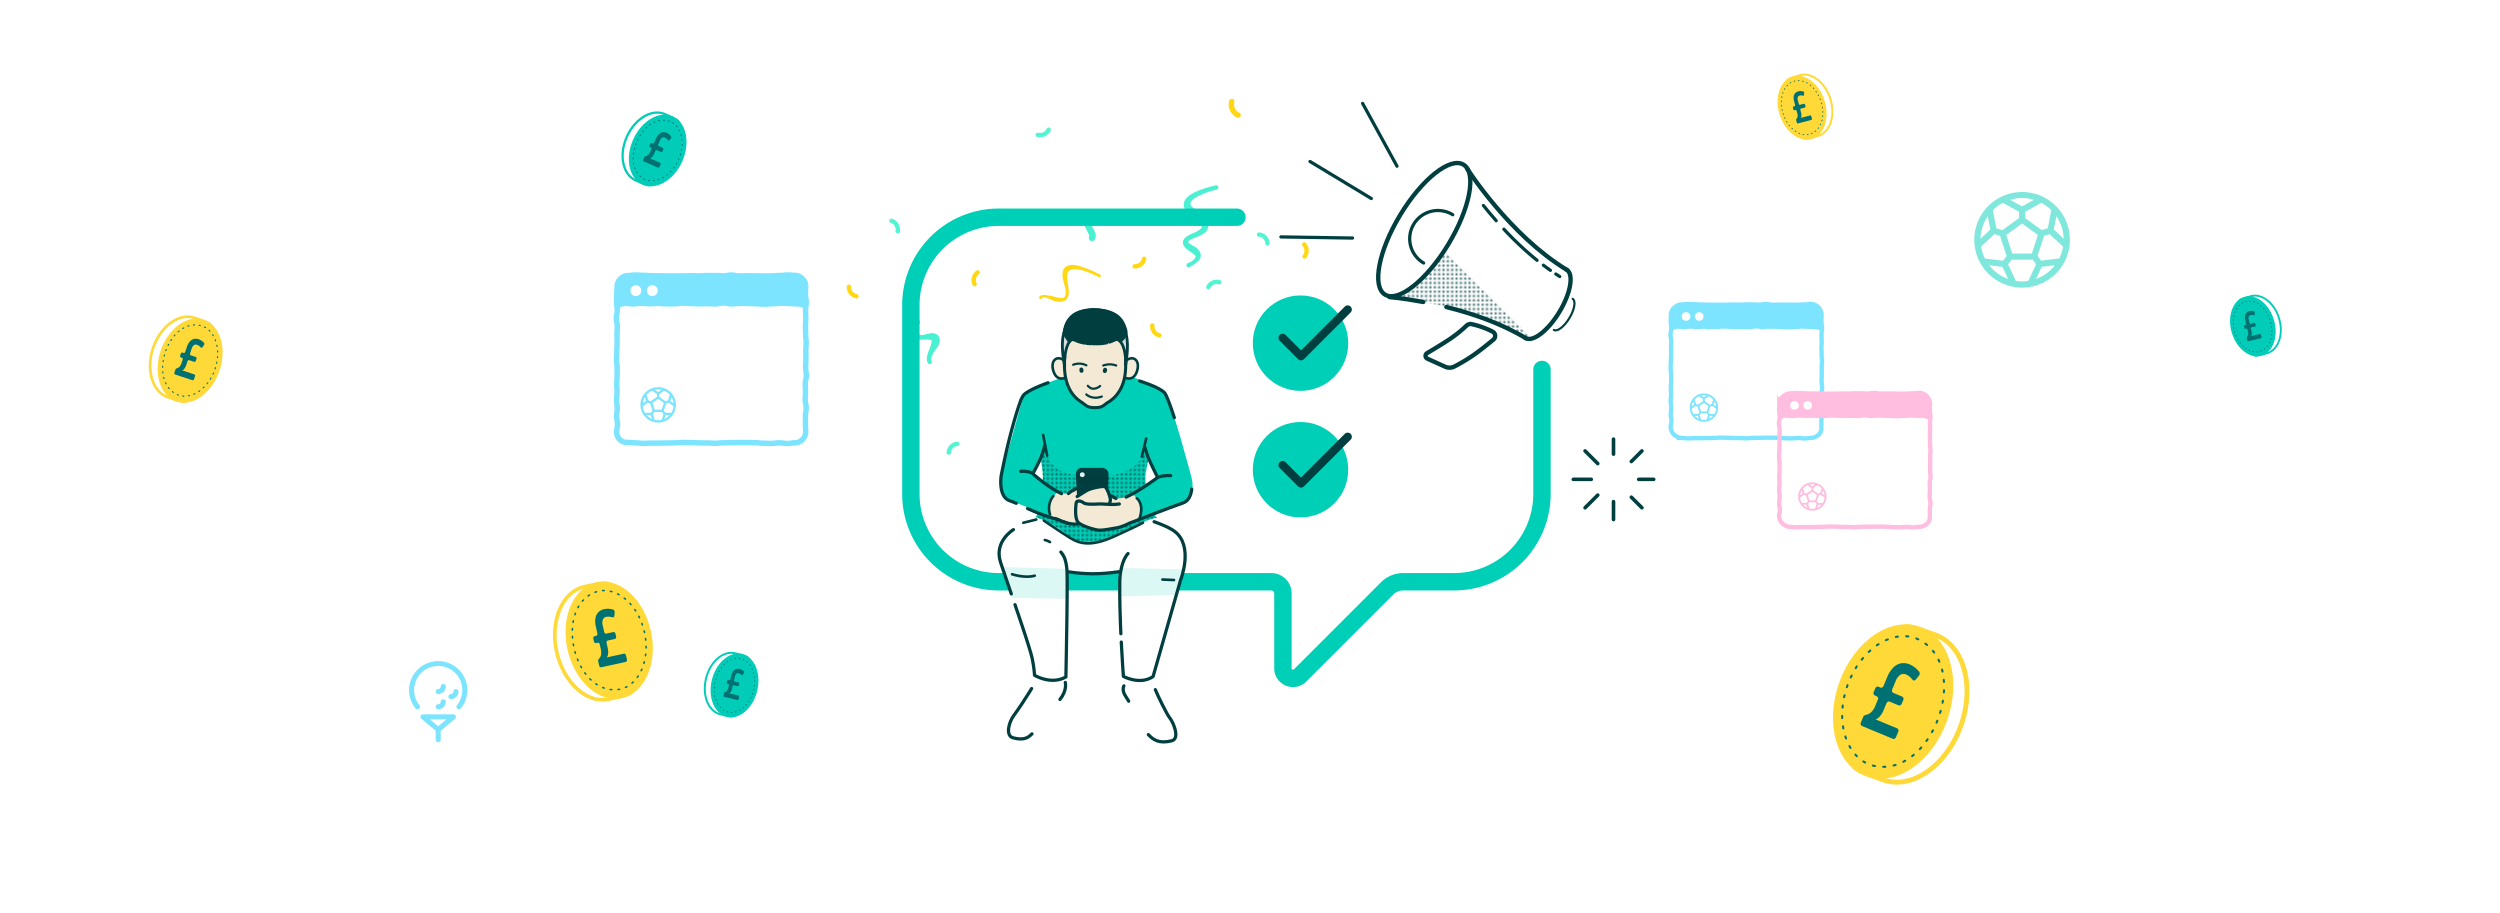 <svg id="illustration" xmlns="http://www.w3.org/2000/svg" xmlns:xlink="http://www.w3.org/1999/xlink" viewBox="0 0 1150 420"><defs><style>.cls-1,.cls-11,.cls-12,.cls-14,.cls-17,.cls-18,.cls-19,.cls-20,.cls-21,.cls-22,.cls-25,.cls-26,.cls-27,.cls-28,.cls-29,.cls-3,.cls-30,.cls-31,.cls-37,.cls-38,.cls-43,.cls-6,.cls-8{fill:none;}.cls-2,.cls-40,.cls-41{fill:#003e3f;}.cls-3,.cls-8{stroke:#7de4ff;}.cls-21,.cls-22,.cls-25,.cls-26,.cls-3,.cls-6,.cls-8{stroke-miterlimit:10;}.cls-21,.cls-22,.cls-29,.cls-3,.cls-6{stroke-width:2px;}.cls-4{fill:#7de4ff;}.cls-5{fill:#fff;}.cls-6{stroke:#ffbddf;}.cls-7{fill:#ffbddf;}.cls-8{stroke-width:2.506px;}.cls-9{fill:#ffd938;}.cls-10{fill:#007173;}.cls-11,.cls-12,.cls-14,.cls-17,.cls-18,.cls-20,.cls-27{stroke:#007173;}.cls-11,.cls-12,.cls-14,.cls-17,.cls-18,.cls-19,.cls-20,.cls-21,.cls-22,.cls-25,.cls-26,.cls-27,.cls-28,.cls-29,.cls-30,.cls-31,.cls-35,.cls-36,.cls-37,.cls-38,.cls-39,.cls-40,.cls-41,.cls-42,.cls-43{stroke-linecap:round;}.cls-11,.cls-12,.cls-14,.cls-17,.cls-18,.cls-19,.cls-20,.cls-27,.cls-28,.cls-29,.cls-30,.cls-31,.cls-35,.cls-36,.cls-37,.cls-38,.cls-39,.cls-40,.cls-41,.cls-42,.cls-43{stroke-linejoin:round;}.cls-11{stroke-width:0.711px;stroke-dasharray:0.719 2.875;}.cls-12{stroke-width:0.517px;stroke-dasharray:0.523 2.091;}.cls-13{fill:#00ccb7;}.cls-14{stroke-width:0.447px;stroke-dasharray:0.452 1.808;}.cls-15{opacity:0.5;}.cls-16{fill:#00cfb7;}.cls-17{stroke-width:0.367px;stroke-dasharray:0.37 1.481;}.cls-18{stroke-width:0.952px;stroke-dasharray:0.962 3.848;}.cls-19,.cls-29,.cls-30,.cls-31,.cls-35,.cls-36,.cls-37,.cls-38,.cls-39,.cls-40,.cls-41,.cls-42,.cls-43{stroke:#003e3f;}.cls-19{stroke-width:1.664px;}.cls-20{stroke-width:0.392px;stroke-dasharray:0.396 1.583;}.cls-21{stroke:#54f4d3;}.cls-22,.cls-25{stroke:#ffd813;}.cls-23{fill:#4af0d2;}.cls-24{fill:#ffd813;}.cls-25{stroke-width:2.48px;}.cls-26{stroke:#4af0d2;stroke-width:3px;}.cls-27{stroke-width:0.388px;stroke-dasharray:0.392 1.569;}.cls-28{stroke:#00cfb7;stroke-width:8px;}.cls-31,.cls-42{stroke-width:1.5px;}.cls-32{fill:#dbf8f5;}.cls-33{fill:url(#Dots_Small_-_Teal_Darker);}.cls-34,.cls-36,.cls-42{fill:#f3e9d5;}.cls-35{fill:#f4ebd9;stroke-width:1.2px;}.cls-36{stroke-width:1.4px;}.cls-37{stroke-width:1.84px;}.cls-38,.cls-40{stroke-width:1.024px;}.cls-39{stroke-width:1.3px;fill:url(#Dots_Small_-_Teal_Darker_3);}.cls-41{stroke-width:1.417px;}.cls-43{stroke-width:1.22px;}</style><pattern id="Dots_Small_-_Teal_Darker" data-name="Dots Small - Teal Darker" width="2" height="2" patternTransform="matrix(-1, 0, 0, 1, 6.516, -106.332)" patternUnits="userSpaceOnUse" viewBox="0 0 2 2"><rect class="cls-1" width="2" height="2"/><circle class="cls-2" cx="0.515" cy="0.5" r="0.5"/><circle class="cls-1" cx="1.485" cy="0.5" r="0.5"/><circle class="cls-1" cx="0.515" cy="1.5" r="0.5"/><circle class="cls-1" cx="1.485" cy="1.5" r="0.5"/></pattern><pattern id="Dots_Small_-_Teal_Darker_3" data-name="Dots Small - Teal Darker 3" width="2" height="2" patternTransform="translate(-6.197 22.989) scale(0.787)" patternUnits="userSpaceOnUse" viewBox="0 0 2 2"><rect class="cls-1" width="2" height="2"/><circle class="cls-2" cx="0.245" cy="0.243" r="0.243"/><circle class="cls-2" cx="1.228" cy="0.243" r="0.243"/><circle class="cls-2" cx="0.245" cy="1.234" r="0.243"/><circle class="cls-2" cx="1.228" cy="1.234" r="0.243"/><circle class="cls-1" cx="1.485" cy="0.5" r="0.5"/><circle class="cls-1" cx="0.515" cy="1.5" r="0.5"/><circle class="cls-1" cx="1.485" cy="1.5" r="0.5"/></pattern></defs><path class="cls-3" d="M833.166,201.431c-1.492,0-1.492.246-2.984.246s-1.493-.214-2.985-.214-1.491.195-2.983.195-1.49-.066-2.979-.066-1.491-.181-2.982-.181-1.493-.074-2.986-.074-1.491,0-2.982,0-1.492.061-2.985.061-1.492.037-2.984.037-1.493.178-2.986.178-1.493-.105-2.985-.105-1.493-.033-2.987-.033-1.493-.118-2.987-.118-1.494-.039-2.988-.039-1.492.132-2.984.132-1.494.053-2.987.053-1.494.055-2.988.055-1.5-.011-2.989-.011-1.5.1-2.993.1-1.5-.194-2.994-.194a4.58,4.58,0,0,1-2.315-.761,4.64,4.64,0,0,1-1.8-1.633,4.851,4.851,0,0,1-.806-2.377c0-1.523.333-1.523.333-3.045s-.306-1.524-.306-3.048.207-1.525.207-3.05-.241-1.524-.241-3.047.176-1.526.176-3.051-.109-1.525-.109-3.049.142-1.526.142-3.052-.016-1.525-.016-3.05-.224-1.526-.224-3.052.123-1.527.123-3.053.111-1.526.111-3.053-.044-1.525-.044-3.049.1-1.527.1-3.053-.328-1.527-.328-3.053.309-1.527.309-3.055-.212-1.529-.212-3.058.061-1.53.061-3.059a4.742,4.742,0,0,1,.749-2.367,4.576,4.576,0,0,1,1.8-1.613,4.524,4.524,0,0,1,2.3-.777c1.492,0,1.492-.187,2.984-.187s1.493.1,2.985.1,1.491.135,2.983.135,1.49.043,2.979.043,1.491.029,2.982.029,1.493.007,2.986.007,1.491,0,2.982,0,1.492-.081,2.985-.081,1.492.06,2.984.06,1.493-.125,2.986-.125,1.493.019,2.985.019,1.493.091,2.987.091,1.493-.278,2.987-.278,1.494.3,2.988.3,1.492-.024,2.984-.024,1.494.011,2.987.011,1.494.022,2.988.022,1.494-.014,2.989-.014,1.5-.121,2.993-.121,1.5-.2,2.994-.2a4.967,4.967,0,0,1,2.413.791,4.753,4.753,0,0,1,1.64,1.84,4.61,4.61,0,0,1,.7,2.34c0,1.522-.068,1.522-.068,3.045s.283,1.523.283,3.047-.245,1.525-.245,3.05.076,1.524.076,3.048-.1,1.525-.1,3.05.068,1.525.068,3.049.171,1.526.171,3.052-.127,1.525-.127,3.051.024,1.525.024,3.051-.076,1.527-.076,3.053.237,1.527.237,3.053-.367,1.525-.367,3.049.061,1.527.061,3.053-.1,1.527-.1,3.054.359,1.527.359,3.054-.292,1.529-.292,3.059.015,1.529.015,3.059a4.084,4.084,0,0,1-2.355,4.025A4.573,4.573,0,0,1,833.166,201.431Z"/><path class="cls-4" d="M833.473,139.957c-1.508,0-1.508.246-3.015.246s-1.508-.214-3.016-.214-1.506.195-3.013.195-1.5-.066-3.01-.066-1.506-.181-3.013-.181-1.508-.074-3.016-.074-1.506,0-3.012,0-1.508.061-3.016.061-1.508.037-3.015.037-1.509.178-3.017.178-1.508-.1-3.016-.1S798.806,140,797.3,140s-1.509-.118-3.018-.118-1.509-.039-3.018-.039-1.508.132-3.015.132-1.509.053-3.018.053-1.509.055-3.019.055-1.509-.011-3.019-.011-1.512.1-3.024.1-1.512-.195-3.025-.195a4.242,4.242,0,0,0-4.535,4.519c0,1.711.171,1.711.171,3.423s-1.413,2.274-.282,3.559c1,1.13,1.661-.237,3.168-.237s1.5.208,3.011.208,1.507-.242,3.013-.242,1.506.177,3.012.177,1.507-.11,3.013-.11,1.5.142,3.01.142,1.5-.015,3.008-.015,1.5-.224,3.01-.224,1.507.123,3.013.123,1.5.111,3.01.111,1.507-.044,3.014-.044,1.5.095,3.011.095,1.508-.327,3.015-.327,1.506.308,3.013.308,1.507-.211,3.014-.211,1.508.06,3.016.06,1.507.116,3.015.116,1.506.137,3.012.137,1.508-.162,3.016-.162,1.508-.186,3.016-.186,1.508.1,3.016.1,1.511.135,3.022.135,2.123,1.13,3.123,0c1.132-1.283.063-1.8.063-3.512s.007-1.712.007-3.423a4.81,4.81,0,0,0-1.368-3.3A4.7,4.7,0,0,0,833.473,139.957Z"/><circle class="cls-5" cx="775.597" cy="145.584" r="1.973"/><circle class="cls-5" cx="781.642" cy="145.584" r="1.973"/><path class="cls-4" d="M790.308,187.5a6.515,6.515,0,1,1-6.515-6.514A6.515,6.515,0,0,1,790.308,187.5Zm-12.138.471a5.6,5.6,0,0,0,.8,2.452l2.174-.017.56-.772L780.845,187l-.9-.292Zm.729-3.276a5.624,5.624,0,0,0-.719,2.2l1.175-.839Zm2.705-2.4a5.66,5.66,0,0,0-2.081,1.522l.688,2.062.895.29,2.252-1.631V183.6Zm-1.987,8.991a5.654,5.654,0,0,0,1.867,1.36l-.434-1.371Zm4.176-5.991-2.1,1.518.8,2.452h2.593l.8-2.452ZM782.5,193a5.48,5.48,0,0,0,2.58,0l.655-2.078-.567-.78h-2.756l-.567.78Zm2.452-11.018a5.64,5.64,0,0,0-2.324,0l1.162.859Zm1.526,4.195.894-.29.689-2.062a5.672,5.672,0,0,0-2.082-1.522l-1.754,1.3v.946Zm2.133,4.253a5.6,5.6,0,0,0,.8-2.452l-1.773-1.265-.9.292-.857,2.643.555.765Zm-2.078.853-.434,1.371a5.654,5.654,0,0,0,1.867-1.36Zm2.87-4.378a5.624,5.624,0,0,0-.719-2.2l-.456,1.364Z"/><path class="cls-6" d="M883.047,242.334c-1.492,0-1.492.245-2.984.245s-1.493-.213-2.985-.213-1.491.194-2.982.194-1.49-.066-2.98-.066-1.491-.181-2.982-.181-1.493-.074-2.985-.074-1.491,0-2.982,0-1.493.06-2.986.06-1.492.038-2.984.038-1.493.177-2.986.177-1.493-.1-2.985-.1-1.493-.033-2.986-.033-1.494-.119-2.988-.119-1.494-.039-2.988-.039-1.492.132-2.984.132-1.493.054-2.987.054-1.494.055-2.988.055-1.494-.011-2.989-.011-1.5.1-2.993.1-1.5-.194-2.994-.194a4.58,4.58,0,0,1-2.315-.761,4.638,4.638,0,0,1-1.8-1.633,4.846,4.846,0,0,1-.807-2.378c0-1.522.333-1.522.333-3.045s-.306-1.523-.306-3.047.207-1.525.207-3.051-.241-1.523-.241-3.047.176-1.525.176-3.051-.109-1.524-.109-3.049.142-1.526.142-3.052-.016-1.525-.016-3.05-.224-1.526-.224-3.052.124-1.526.124-3.052.111-1.527.111-3.053-.045-1.525-.045-3.05.1-1.526.1-3.053-.328-1.526-.328-3.053.309-1.527.309-3.054-.212-1.529-.212-3.059.061-1.529.061-3.059a4.741,4.741,0,0,1,.749-2.366,6.028,6.028,0,0,1,4.1-2.391c1.492,0,1.492-.186,2.985-.186s1.492.1,2.984.1,1.492.136,2.983.136,1.49.042,2.98.042,1.491.03,2.981.03,1.493.006,2.986.006,1.491,0,2.982,0S845.7,181,847.2,181s1.492.06,2.984.06,1.493-.124,2.987-.124,1.492.018,2.984.018,1.494.091,2.987.091,1.493-.278,2.987-.278,1.494.3,2.988.3,1.492-.024,2.984-.024,1.494.011,2.987.011,1.494.022,2.988.022,1.5-.015,2.989-.015,1.5-.121,2.993-.121,1.5-.2,2.994-.2a4.957,4.957,0,0,1,2.413.792,4.75,4.75,0,0,1,1.64,1.839,4.6,4.6,0,0,1,.7,2.34c0,1.523-.068,1.523-.068,3.045s.283,1.524.283,3.047-.245,1.526-.245,3.051.076,1.524.076,3.047-.1,1.526-.1,3.051.068,1.524.068,3.049.172,1.526.172,3.052-.127,1.525-.127,3.05.023,1.526.023,3.052-.076,1.526-.076,3.053.237,1.526.237,3.053-.367,1.524-.367,3.049.061,1.526.061,3.053-.1,1.527-.1,3.053.359,1.527.359,3.054-.292,1.53-.292,3.059.015,1.53.015,3.059a4.082,4.082,0,0,1-2.355,4.025A4.561,4.561,0,0,1,883.047,242.334Z"/><path class="cls-7" d="M883.354,180.86c-1.508,0-1.508.245-3.015.245s-1.508-.213-3.015-.213-1.507.195-3.014.195-1.5-.067-3.01-.067-1.506-.181-3.013-.181-1.508-.074-3.016-.074-1.506,0-3.012,0-1.508.061-3.016.061-1.508.037-3.015.037-1.508.177-3.017.177-1.508-.1-3.016-.1-1.508-.033-3.017-.033-1.509-.118-3.018-.118-1.509-.04-3.018-.04-1.507.133-3.015.133-1.509.053-3.018.053-1.509.055-3.019.055-1.509-.011-3.019-.011-1.512.1-3.024.1-1.512-.194-3.024-.194a4.24,4.24,0,0,0-4.535,4.518c0,1.712.17,1.712.17,3.423s-1.413,2.275-.282,3.559c1,1.131,1.661-.236,3.168-.236s1.506.207,3.011.207,1.507-.241,3.013-.241,1.506.176,3.012.176,1.507-.109,3.013-.109,1.5.142,3.01.142,1.5-.016,3.008-.016,1.5-.224,3.01-.224,1.507.124,3.013.124,1.5.111,3.01.111,1.507-.045,3.014-.045,1.506.1,3.011.1,1.508-.328,3.015-.328,1.506.309,3.013.309,1.507-.212,3.014-.212,1.508.061,3.016.061,1.507.115,3.015.115,1.506.138,3.012.138,1.508-.162,3.016-.162,1.508-.187,3.016-.187,1.508.1,3.016.1,1.511.136,3.022.136,2.123,1.129,3.123,0c1.132-1.283.063-1.8.063-3.513s.007-1.711.007-3.423a4.807,4.807,0,0,0-1.368-3.295A4.7,4.7,0,0,0,883.354,180.86Z"/><circle class="cls-5" cx="825.479" cy="186.486" r="1.973"/><circle class="cls-5" cx="831.523" cy="186.486" r="1.973"/><path class="cls-7" d="M840.189,228.407a6.515,6.515,0,1,1-6.515-6.515A6.514,6.514,0,0,1,840.189,228.407Zm-12.137.471a5.588,5.588,0,0,0,.8,2.452l2.174-.018.56-.771-.861-2.636-.9-.293Zm.729-3.276a5.6,5.6,0,0,0-.72,2.2l1.175-.839Zm2.7-2.4a5.674,5.674,0,0,0-2.081,1.521l.689,2.063.894.29,2.253-1.632V224.5Zm-1.987,8.99a5.671,5.671,0,0,0,1.867,1.361l-.434-1.372Zm4.176-5.99-2.1,1.517.8,2.453h2.593l.795-2.452Zm-1.289,7.7a5.476,5.476,0,0,0,2.579,0l.655-2.077-.567-.78H832.3l-.567.78Zm2.451-11.017a5.595,5.595,0,0,0-2.324,0l1.162.859Zm1.526,4.195.894-.29.689-2.063a5.669,5.669,0,0,0-2.082-1.521l-1.754,1.3v.945Zm2.133,4.253a5.6,5.6,0,0,0,.8-2.452l-1.773-1.266-.9.293-.857,2.643.556.764Zm-2.078.852-.434,1.372a5.671,5.671,0,0,0,1.867-1.361Zm2.87-4.378a5.6,5.6,0,0,0-.719-2.2l-.456,1.363Z"/><path class="cls-8" d="M365.842,203.677c-1.839,0-1.839.308-3.678.308s-1.839-.267-3.677-.267-1.839.244-3.678.244-1.839-.083-3.678-.083-1.839-.227-3.678-.227-1.839-.093-3.678-.093-1.839,0-3.678,0-1.836.076-3.673.076-1.839.047-3.678.047-1.838.222-3.676.222-1.839-.131-3.679-.131-1.839-.041-3.677-.041-1.84-.148-3.679-.148-1.84-.049-3.68-.049-1.841.165-3.681.165-1.84.067-3.68.067-1.84.069-3.68.069-1.84-.014-3.68-.014-1.84.128-3.681.128-1.843-.243-3.687-.243-1.843-.177-3.686-.177a4.559,4.559,0,0,1-3.355-1.233,4.887,4.887,0,0,1-1.6-3.355c0-1.872.418-1.872.418-3.745s-.384-1.872-.384-3.745.26-1.873.26-3.745-.3-1.872-.3-3.745.221-1.87.221-3.74-.137-1.873-.137-3.745.178-1.872.178-3.743-.02-1.873-.02-3.746-.28-1.872-.28-3.744.154-1.873.154-3.746.139-1.874.139-3.748-.055-1.874-.055-3.748.119-1.873.119-3.747-.41-1.874-.41-3.747.387-1.873.387-3.747-.266-1.874-.266-3.748.077-1.877.077-3.754.144-1.877.144-3.754a5.27,5.27,0,0,1,4.716-4.746c1.839,0,1.839-.234,3.678-.234s1.838.128,3.677.128,1.839.17,3.678.17,1.838.053,3.677.053,1.839.037,3.679.037,1.839.009,3.677.009,1.839,0,3.678,0,1.837-.1,3.674-.1,1.839.075,3.678.075,1.837-.155,3.675-.155,1.84.023,3.68.023,1.838.114,3.677.114,1.839-.349,3.678-.349,1.841.372,3.681.372,1.84-.031,3.68-.031,1.841.014,3.681.014,1.84.028,3.679.028,1.84-.018,3.68-.018,1.841-.152,3.681-.152,1.844-.247,3.687-.247,1.843.183,3.687.183a4.669,4.669,0,0,1,3.287,1.544,4.586,4.586,0,0,1,1.457,3.288c0,1.872-.085,1.872-.085,3.745s.355,1.872.355,3.745-.308,1.873-.308,3.745.095,1.872.095,3.745-.122,1.87-.122,3.74.085,1.873.085,3.745.215,1.872.215,3.743-.159,1.873-.159,3.746.03,1.872.03,3.745-.1,1.873-.1,3.745.3,1.874.3,3.748-.46,1.874-.46,3.748.077,1.873.077,3.747-.123,1.874-.123,3.747.449,1.873.449,3.747-.365,1.874-.365,3.748.019,1.877.019,3.754.112,1.877.112,3.754a5.133,5.133,0,0,1-4.76,4.738Z"/><path class="cls-4" d="M365.012,126.643c-1.889,0-1.889.308-3.778.308s-1.889-.267-3.779-.267-1.889.244-3.778.244-1.89-.083-3.78-.083-1.889-.227-3.778-.227-1.889-.093-3.779-.093-1.887,0-3.774,0-1.889.076-3.779.076-1.888.047-3.776.047-1.89.222-3.78.222-1.889-.131-3.778-.131-1.89-.041-3.78-.041-1.891-.148-3.781-.148S314,126.5,312.11,126.5s-1.891.165-3.781.165-1.89.067-3.781.067-1.89.069-3.781.069-1.89-.014-3.781-.014-1.894.128-3.788.128-1.894-.243-3.788-.243a5.314,5.314,0,0,0-5.683,5.662c0,2.145.213,2.145.213,4.289s-1.77,2.85-.353,4.46c1.248,1.417,2.082-.3,3.97-.3s1.887.26,3.773.26,1.888-.3,3.776-.3,1.887.221,3.774.221,1.888-.137,3.776-.137,1.887.178,3.775.178,1.888-.02,3.776-.02,1.887-.28,3.775-.28,1.888.155,3.775.155,1.886.139,3.771.139,1.888-.056,3.775-.056,1.887.12,3.774.12,1.888-.411,3.776-.411,1.888.387,3.775.387,1.888-.265,3.776-.265,1.889.076,3.778.076,1.889.145,3.778.145,1.889.172,3.778.172,1.889-.2,3.777-.2,1.889-.234,3.778-.234,1.889.128,3.778.128,1.893.17,3.785.17,2.66,1.415,3.912,0c1.418-1.608.079-2.257.079-4.4s.008-2.144.008-4.289a6.031,6.031,0,0,0-1.713-4.13A5.9,5.9,0,0,0,365.012,126.643Z"/><circle class="cls-5" cx="292.487" cy="133.694" r="2.472"/><circle class="cls-5" cx="300.062" cy="133.694" r="2.472"/><path class="cls-4" d="M310.919,186.227a8.163,8.163,0,1,1-8.163-8.163A8.163,8.163,0,0,1,310.919,186.227Zm-15.208.59a7.018,7.018,0,0,0,1,3.072l2.724-.022.7-.967-1.079-3.3-1.13-.367Zm.914-4.105a7.023,7.023,0,0,0-.9,2.759l1.473-1.051Zm3.388-3.006a7.1,7.1,0,0,0-2.607,1.906l.863,2.585,1.12.364,2.823-2.045v-1.185Zm-2.489,11.265a7.1,7.1,0,0,0,2.339,1.7l-.543-1.719Zm5.232-7.506-2.624,1.9,1,3.073h3.249l1-3.073Zm-1.615,9.643a6.858,6.858,0,0,0,3.231,0l.822-2.6-.712-.978H301.03l-.711.978Zm3.071-13.8a7.045,7.045,0,0,0-2.911,0l1.455,1.076Zm1.912,5.257,1.119-.364.864-2.585a7.107,7.107,0,0,0-2.608-1.906l-2.2,1.625v1.185Zm2.673,5.328a7,7,0,0,0,1-3.072l-2.221-1.586-1.129.367-1.074,3.311.7.958Zm-2.605,1.068-.543,1.719a7.086,7.086,0,0,0,2.339-1.7Zm3.6-5.486a7.007,7.007,0,0,0-.9-2.759l-.57,1.708Z"/><ellipse class="cls-9" cx="280.216" cy="294.496" rx="19.659" ry="27.295" transform="translate(-56.682 67.013) rotate(-12.395)"/><path class="cls-9" d="M278.271,269.15c6.02,0,11.353,11.793,13.76,22.75,2.529,11.5,2.373,24.811-3.943,26.845-2.447.789-5.721,1.508-8.122,2.036a12.769,12.769,0,0,1-2.737.3c-8.9,0-17.637-9.226-20.325-21.459a31.494,31.494,0,0,1,1.383-19.062c2.3-5.324,6.093-8.811,10.688-9.82a75.452,75.452,0,0,1,8.8-1.561,4.78,4.78,0,0,1,.491-.026m0-1.676a6.4,6.4,0,0,0-.66.034,76.862,76.862,0,0,0-9,1.593c-10.6,2.33-16.578,16.155-13.342,30.878,2.921,13.293,12.352,22.775,21.962,22.775a14.418,14.418,0,0,0,3.1-.336c2.47-.543,5.749-1.263,8.276-2.078,7.924-2.552,7.548-17.506,5.067-28.8-2.3-10.482-7.749-24.066-15.4-24.066Z"/><path class="cls-10" d="M277.856,280.221a7.584,7.584,0,0,1,2.614-.136,11.894,11.894,0,0,1,1.566.305,1.178,1.178,0,0,1,.7,1.229l-.121,1.609c-.04.522-.383.858-.781.751a11.518,11.518,0,0,0-1.158-.251,4.851,4.851,0,0,0-1.833.038,2.118,2.118,0,0,0-1.505,1.171,4.387,4.387,0,0,0-.063,2.826l.631,2.873c.121.549.54.925.936.838l3.36-.739c.4-.087.815.288.935.838l.26,1.18a.913.913,0,0,1-.5,1.153l-3.359.738a.913.913,0,0,0-.5,1.154l.417,1.9a8.326,8.326,0,0,1,.269,3.195,3.182,3.182,0,0,1-.606,1.518l7.921-1.74c.4-.087.814.288.935.838l.4,1.807a.913.913,0,0,1-.5,1.153l-11.341,2.492c-.4.087-.814-.288-.935-.838l-.418-1.9a1.145,1.145,0,0,1,.2-1.02,4.5,4.5,0,0,0,1-1.558,5.935,5.935,0,0,0-.051-3.222l-.424-1.931c-.121-.55-.54-.925-.936-.838l-.824.181c-.4.087-.815-.288-.936-.838l-.259-1.18a.913.913,0,0,1,.5-1.153l.824-.181c.4-.087.619-.6.5-1.153l-.662-3.011a9.877,9.877,0,0,1-.175-4.09,5.037,5.037,0,0,1,1.385-2.678A5.17,5.17,0,0,1,277.856,280.221Z"/><path class="cls-11" d="M296.483,290.921c-2.742-12.473-12.247-20.983-21.23-19.009-21.314,5.862-11.871,48.787,9.926,45.169,8.984-1.975,14.045-13.687,11.3-26.16Z"/><ellipse class="cls-9" cx="87.457" cy="165.828" rx="19.859" ry="14.303" transform="matrix(0.315, -0.949, 0.949, 0.315, -97.468, 196.654)"/><path class="cls-9" d="M86.306,146.316a9.369,9.369,0,0,1,2.957.474,55.032,55.032,0,0,1,6.086,2.3c4.126,1.919,3.132,11.459.462,19.51-2.545,7.675-7.113,15.42-11.583,15.42a3.852,3.852,0,0,1-.865-.1c-1.827-.417-4.144-1.186-5.836-1.747-3.244-1.075-5.727-3.885-6.99-7.911a22.91,22.91,0,0,1,.437-13.9c2.7-8.14,9.147-14.047,15.332-14.047m0-1.22c-6.627,0-13.54,5.986-16.49,14.883-3.451,10.41-.171,20.865,7.327,23.351,1.746.579,4.064,1.348,5.948,1.778a5.042,5.042,0,0,0,1.137.13c5.445,0,10.264-8.787,12.741-16.257,2.527-7.622,4.2-18.532-1.1-21a55.766,55.766,0,0,0-6.222-2.351,10.542,10.542,0,0,0-3.336-.535Z"/><path class="cls-10" d="M91.289,156.023a5.55,5.55,0,0,1,1.686.887,8.707,8.707,0,0,1,.866.773.859.859,0,0,1-.018,1.03l-.674.961c-.219.311-.559.394-.768.179a8.558,8.558,0,0,0-.631-.587,3.532,3.532,0,0,0-1.16-.658,1.544,1.544,0,0,0-1.377.172,3.2,3.2,0,0,0-1.09,1.745l-.674,2.03a.665.665,0,0,0,.274.872l2.375.788a.664.664,0,0,1,.274.872l-.277.834c-.128.389-.46.629-.74.536l-2.375-.787c-.28-.093-.612.147-.741.535l-.444,1.341a6.062,6.062,0,0,1-1.02,2.1,2.323,2.323,0,0,1-.943.724l5.6,1.856a.665.665,0,0,1,.274.872l-.424,1.278c-.129.389-.46.629-.74.536l-8.019-2.659a.664.664,0,0,1-.274-.872l.446-1.344a.834.834,0,0,1,.5-.563,3.3,3.3,0,0,0,1.2-.6,4.328,4.328,0,0,0,1.166-2.034l.453-1.365a.664.664,0,0,0-.274-.872l-.583-.193a.664.664,0,0,1-.273-.872l.276-.835c.129-.388.461-.628.741-.536l.583.194c.28.093.611-.147.74-.536l.706-2.129a7.189,7.189,0,0,1,1.411-2.623,3.667,3.667,0,0,1,1.862-1.16A3.763,3.763,0,0,1,91.289,156.023Z"/><path class="cls-12" d="M98.959,169.641c2.924-8.819.145-17.676-6.208-19.782-15.508-4.26-25.565,26.1-10.588,31.938,6.351,2.106,13.871-3.337,16.8-12.156Z"/><ellipse class="cls-13" cx="302.534" cy="69.232" rx="17.167" ry="12.363" transform="translate(117.172 318.151) rotate(-66.216)"/><path class="cls-13" d="M302.321,52.308a8.179,8.179,0,0,1,3.326.688,47.448,47.448,0,0,1,5.052,2.478c3.391,1.99,1.753,10.118-1.2,16.827-2.706,6.14-7.13,12.335-10.912,12.335a3.364,3.364,0,0,1-1.056-.171c-1.539-.51-3.469-1.361-4.878-1.983-5.706-2.515-7.432-11.176-3.848-19.306,2.821-6.4,8.381-10.868,13.521-10.868m0-1.055c-5.461,0-11.392,4.481-14.486,11.5-3.824,8.675-1.86,17.941,4.388,20.7,1.455.642,3.386,1.493,4.971,2.018a4.373,4.373,0,0,0,1.388.225c4.554,0,9.215-6.924,11.877-12.964,2.8-6.352,5.132-15.6.773-18.161a48.241,48.241,0,0,0-5.16-2.534,9.235,9.235,0,0,0-3.751-.778Z"/><path class="cls-10" d="M306.636,61.109a4.8,4.8,0,0,1,1.377.9,7.509,7.509,0,0,1,.682.737.742.742,0,0,1-.1.885l-.659.771c-.214.25-.513.294-.675.091a7.227,7.227,0,0,0-.5-.556,3.049,3.049,0,0,0-.944-.662,1.336,1.336,0,0,0-1.2.035,2.768,2.768,0,0,0-1.081,1.412l-.746,1.692a.573.573,0,0,0,.164.773l1.979.873a.574.574,0,0,1,.164.773l-.307.695c-.143.324-.447.5-.681.4l-1.979-.872c-.233-.1-.538.076-.681.4l-.493,1.117a5.234,5.234,0,0,1-1.049,1.722,2,2,0,0,1-.871.546l4.666,2.057a.574.574,0,0,1,.164.773l-.47,1.065c-.142.324-.447.5-.681.4l-6.681-2.945a.575.575,0,0,1-.164-.773l.494-1.121a.721.721,0,0,1,.48-.443,2.829,2.829,0,0,0,1.085-.421,3.738,3.738,0,0,0,1.17-1.654l.5-1.138a.575.575,0,0,0-.164-.773l-.486-.214a.574.574,0,0,1-.164-.773l.307-.7c.142-.324.447-.5.681-.4l.485.215c.234.1.539-.077.681-.4l.783-1.774a6.2,6.2,0,0,1,1.429-2.141,3.173,3.173,0,0,1,1.7-.846A3.253,3.253,0,0,1,306.636,61.109Z"/><path class="cls-14" d="M312.117,73.457c3.24-7.349,1.576-15.2-3.717-17.533-13-4.938-24.138,20.36-11.732,26.616,5.292,2.333,12.209-1.733,15.449-9.083Z"/><g class="cls-15"><path class="cls-16" d="M909.256,103.5a21.987,21.987,0,1,1,20.91,28.8A21.992,21.992,0,0,1,909.256,103.5Zm1.765,6.326,4.533-4.233-1.179-6.058A18.813,18.813,0,0,0,911.021,109.821Zm2.05,9.084,8.365,1.029,1.579-2.209-2.989-9.235-2.564-.8-6.175,5.767A19.519,19.519,0,0,0,913.071,118.905Zm10.663,9.412-2.59-5.562L915.022,122A18.955,18.955,0,0,0,923.734,128.317Zm-5.412-23.331,2.795.869,7.621-5.527V97.409l-7.417-4.116a19.1,19.1,0,0,0-4.613,3.362Zm19.11,3.1-7.275-5.278-7.283,5.287,2.759,8.517h9.013Zm-4.4,21.132,3.558-7.629-1.544-2.147h-9.776l-1.535,2.147,3.558,7.629A18.024,18.024,0,0,0,933.031,129.222Zm-8.295-37.277,5.421,3.007,5.412-3A17.356,17.356,0,0,0,924.736,91.945Zm6.84,5.464v2.919l7.621,5.527,2.794-.869,1.6-8.331a19.168,19.168,0,0,0-4.613-3.354Zm13.689,24.6-6.1.746-2.59,5.562A19.038,19.038,0,0,0,945.265,122.009Zm3.744-8.569-6.157-5.758-2.564.8-3.007,9.2,1.606,2.237,8.356-1.03A17.907,17.907,0,0,0,949.009,113.44ZM945.93,99.476l-1.171,6.112,4.534,4.214a19.118,19.118,0,0,0-2.094-8.215A18.8,18.8,0,0,0,945.93,99.476Z"/></g><path class="cls-4" d="M214.986,317.52a13.253,13.253,0,0,1-2.951,8.308,1.167,1.167,0,0,1-1.825-1.454,10.933,10.933,0,0,0,2.443-6.854,11.08,11.08,0,1,0-22.159,0,10.933,10.933,0,0,0,2.443,6.854,1.166,1.166,0,1,1-1.824,1.454,13.248,13.248,0,0,1-2.951-8.308,13.412,13.412,0,1,1,26.824,0Zm-5.318,11.85a1.165,1.165,0,0,1-.35,1.291l-6.578,5.482v4.119a1.166,1.166,0,1,1-2.332,0v-4.119l-6.579-5.482a1.167,1.167,0,0,1,.747-2.062h14A1.166,1.166,0,0,1,209.668,329.37Zm-4.318,1.562H197.8l3.777,3.148ZM200.408,318.1a1.165,1.165,0,0,1,1.166-1.166,1.168,1.168,0,0,0,1.166-1.167,1.167,1.167,0,0,1,2.333,0,3.5,3.5,0,0,1-3.5,3.5A1.165,1.165,0,0,1,200.408,318.1Zm0,7a1.165,1.165,0,0,1,1.166-1.166,1.167,1.167,0,0,0,1.166-1.166,1.167,1.167,0,0,1,2.333,0,3.5,3.5,0,0,1-3.5,3.5A1.165,1.165,0,0,1,200.408,325.1Zm10.5-7a3.5,3.5,0,0,1-3.5,3.5,1.167,1.167,0,0,1,0-2.333,1.167,1.167,0,0,0,1.166-1.166,1.167,1.167,0,0,1,2.333,0Z"/><ellipse class="cls-13" cx="1036.197" cy="150.198" rx="10.134" ry="14.071" transform="matrix(0.961, -0.277, 0.277, 0.961, -1.075, 292.781)"/><path class="cls-13" d="M1037.286,136.41c4.485,0,9,4.365,10.733,10.379,2.017,7-.338,13.843-5.249,15.259a39.028,39.028,0,0,1-4.481,1.1,2.466,2.466,0,0,1-.41.034c-3.044,0-6.112-5.832-7.674-11.252-1.682-5.834-2.043-12.686,1.138-13.942,1.232-.486,2.891-.965,4.111-1.316a6.6,6.6,0,0,1,1.832-.258m0-.864a7.473,7.473,0,0,0-2.071.291c-1.253.362-2.916.841-4.189,1.344-3.991,1.575-3.3,9.257-1.652,14.985,1.5,5.219,4.667,11.876,8.5,11.876a3.334,3.334,0,0,0,.552-.046,39.391,39.391,0,0,0,4.578-1.118c5.378-1.55,7.992-8.861,5.84-16.328-1.88-6.52-6.772-11-11.563-11Z"/><path class="cls-10" d="M1034.687,143.151a3.9,3.9,0,0,1,1.346-.091,6.262,6.262,0,0,1,.81.144.608.608,0,0,1,.372.628l-.05.831c-.016.269-.19.445-.4.393a5.968,5.968,0,0,0-.6-.12,2.5,2.5,0,0,0-.944.034,1.094,1.094,0,0,0-.767.616,2.265,2.265,0,0,0-.01,1.458l.349,1.475c.066.282.285.472.489.424l1.725-.407c.2-.048.423.142.489.424l.143.606a.471.471,0,0,1-.247.6l-1.726.407a.471.471,0,0,0-.247.6l.23.974a4.28,4.28,0,0,1,.164,1.644,1.643,1.643,0,0,1-.3.788l4.068-.961c.2-.048.423.142.489.425l.22.928a.47.47,0,0,1-.248.6l-5.825,1.376c-.2.048-.422-.142-.489-.424l-.231-.977a.592.592,0,0,1,.1-.527,2.334,2.334,0,0,0,.5-.811,3.068,3.068,0,0,0-.052-1.661l-.234-.992c-.067-.282-.286-.472-.489-.424l-.424.1c-.2.048-.422-.142-.489-.424l-.143-.607a.47.47,0,0,1,.248-.6l.423-.1a.47.47,0,0,0,.248-.6l-.365-1.547a5.075,5.075,0,0,1-.123-2.107,2.6,2.6,0,0,1,.692-1.392A2.666,2.666,0,0,1,1034.687,143.151Z"/><path class="cls-17" d="M1027.947,152.577c1.824,6.326,7,10.389,11.551,9.075,10.77-3.722,4.49-25.492-6.6-22.908-4.556,1.314-6.771,7.507-4.948,13.833Z"/><ellipse class="cls-9" cx="870.842" cy="322.725" rx="36.537" ry="26.314" transform="translate(272.5 1033.009) rotate(-70.223)"/><path class="cls-9" d="M877.439,289.414a7.136,7.136,0,0,1,1.763.223c3.34.852,7.566,2.37,10.654,3.48,5.917,2.126,10.354,7.407,12.493,14.87,2.214,7.726,1.7,16.8-1.441,25.542-5.321,14.8-17,25.142-28.395,25.142a17.267,17.267,0,0,1-5.858-1.01,101.46,101.46,0,0,1-11.1-4.507c-7.5-3.719-5.233-21.219.046-35.9a77.919,77.919,0,0,1,9.772-19.162c2.9-3.956,7.353-8.673,12.064-8.673m0-2.244c-9.925,0-19.088,15.8-23.948,29.32-5,13.9-8.569,33.894,1.069,38.674a103.171,103.171,0,0,0,11.336,4.609,19.485,19.485,0,0,0,6.617,1.141c12.042,0,24.753-10.62,30.507-26.626,6.825-18.99,1.272-38.368-12.4-43.283-3.186-1.144-7.414-2.664-10.858-3.542a9.346,9.346,0,0,0-2.318-.293Z"/><path class="cls-10" d="M878.382,305.6a10.176,10.176,0,0,1,2.972,1.856,15.933,15.933,0,0,1,1.485,1.536,1.578,1.578,0,0,1-.173,1.887l-1.367,1.672c-.444.542-1.079.648-1.433.224a15.335,15.335,0,0,0-1.078-1.162,6.5,6.5,0,0,0-2.039-1.365,2.841,2.841,0,0,0-2.55.13,5.887,5.887,0,0,0-2.237,3.053l-1.511,3.636a1.221,1.221,0,0,0,.384,1.636l4.252,1.767a1.222,1.222,0,0,1,.384,1.637l-.621,1.493c-.289.7-.93,1.091-1.431.883l-4.252-1.766c-.5-.208-1.142.187-1.431.883l-1,2.4a11.186,11.186,0,0,1-2.155,3.712,4.277,4.277,0,0,1-1.829,1.2l10.023,4.164a1.221,1.221,0,0,1,.384,1.637l-.95,2.287c-.289.7-.93,1.092-1.431.883l-14.353-5.963a1.222,1.222,0,0,1-.384-1.637l1-2.406a1.539,1.539,0,0,1,1-.966,6.008,6.008,0,0,0,2.288-.945,7.945,7.945,0,0,0,2.415-3.573l1.016-2.444a1.221,1.221,0,0,0-.384-1.637l-1.043-.434a1.222,1.222,0,0,1-.384-1.637l.621-1.493c.289-.7.929-1.091,1.431-.883l1.043.434c.5.208,1.142-.188,1.431-.883l1.584-3.812a13.219,13.219,0,0,1,2.945-4.62,6.749,6.749,0,0,1,3.574-1.877A6.919,6.919,0,0,1,878.382,305.6Z"/><path class="cls-18" d="M849.862,315.186c-5.782,16.087-1.078,32.5,10.509,36.668,28.328,8.543,48.22-46.827,20.941-58.258-11.587-4.164-25.667,5.5-31.45,21.59Z"/><line class="cls-19" x1="742.212" y1="230.744" x2="742.212" y2="238.987"/><line class="cls-19" x1="742.212" y1="202.016" x2="742.212" y2="208.898"/><line class="cls-19" x1="731.969" y1="220.501" x2="723.726" y2="220.501"/><line class="cls-19" x1="760.697" y1="220.501" x2="753.815" y2="220.501"/><line class="cls-19" x1="734.969" y1="227.744" x2="729.14" y2="233.573"/><line class="cls-19" x1="755.283" y1="207.43" x2="750.416" y2="212.297"/><line class="cls-19" x1="734.969" y1="213.258" x2="729.14" y2="207.43"/><line class="cls-19" x1="755.283" y1="233.573" x2="750.416" y2="228.706"/><ellipse class="cls-9" cx="828.973" cy="49.533" rx="10.827" ry="15.033" transform="translate(23.314 250.939) rotate(-17.455)"/><path class="cls-9" d="M829.958,34.777c4.724,0,9.584,4.546,11.554,10.811,2.335,7.422,0,14.794-5.214,16.432a41.494,41.494,0,0,1-4.757,1.286,2.646,2.646,0,0,1-.5.048c-2.342,0-5.855-3.655-8.423-11.821-1.946-6.188-2.508-13.5.857-14.92,1.306-.552,3.068-1.107,4.356-1.512a7.055,7.055,0,0,1,2.127-.324m0-.924a7.98,7.98,0,0,0-2.4.367c-1.328.418-3.092.973-4.439,1.543-4.222,1.786-3.289,9.972-1.378,16.047,1.729,5.5,5.24,12.467,9.3,12.467a3.609,3.609,0,0,0,.674-.064,42.275,42.275,0,0,0,4.861-1.312c5.7-1.8,8.308-9.67,5.817-17.59-2.148-6.826-7.379-11.458-12.435-11.458Z"/><path class="cls-10" d="M827.179,42.045a4.189,4.189,0,0,1,1.436-.132,6.718,6.718,0,0,1,.869.133.653.653,0,0,1,.413.662l-.032.888c-.01.288-.192.481-.414.43a6.24,6.24,0,0,0-.642-.112,2.684,2.684,0,0,0-1.008.06,1.168,1.168,0,0,0-.8.678,2.416,2.416,0,0,0,.028,1.557l.41,1.567c.078.3.317.5.533.44l1.832-.479c.216-.057.455.14.534.44l.168.644a.5.5,0,0,1-.249.645l-1.832.48a.5.5,0,0,0-.249.646l.27,1.034a4.578,4.578,0,0,1,.218,1.753,1.748,1.748,0,0,1-.3.848l4.321-1.131c.216-.056.454.141.533.441l.258.986a.5.5,0,0,1-.249.645l-6.187,1.62c-.216.056-.454-.141-.533-.441l-.271-1.037a.632.632,0,0,1,.088-.566,2.486,2.486,0,0,0,.514-.879,3.274,3.274,0,0,0-.1-1.772l-.276-1.053c-.079-.3-.317-.5-.533-.441l-.45.118c-.216.056-.455-.141-.533-.441l-.169-.644a.5.5,0,0,1,.249-.645l.45-.118a.5.5,0,0,0,.249-.645l-.43-1.643a5.46,5.46,0,0,1-.186-2.247,2.783,2.783,0,0,1,.7-1.5A2.847,2.847,0,0,1,827.179,42.045Z"/><path class="cls-20" d="M820.224,52.286c2.11,6.71,7.738,10.917,12.57,9.4,11.407-4.253,4.14-27.343-7.642-24.3-4.832,1.521-7.039,8.193-4.928,14.9Z"/><path class="cls-21" d="M555.824,132.09a4.309,4.309,0,0,1,5.086-2.256"/><path class="cls-21" d="M410.072,101.559a4.32,4.32,0,0,1,2.88,4.773"/><path class="cls-21" d="M482.411,59.629a4.313,4.313,0,0,1-5.035,2.39"/><path class="cls-21" d="M436.43,208.186a4.321,4.321,0,0,1,3.862-4.021"/><path class="cls-22" d="M581.278,147.628a4.264,4.264,0,0,1,4.226,3.582"/><path class="cls-23" d="M559.723,87.2a35.933,35.933,0,0,0-9.7,3.667,6.5,6.5,0,0,0-2.221,1.99c-.851,1.631,1.13,2.654,2.332,3.753,1.946,1.594,4.274,3.181,5.324,5.7,1.863,5.23-4.86,6.325-8.014,8.039-.556.381-1.253.774-.766,1.278a14.422,14.422,0,0,0,2.481,1.605c1.92,1.009,4.148,3.449,2.806,5.8-1.1,1.867-3,2.679-4.633,3.794a1.008,1.008,0,0,1-1.115-1.68c1.464-.6,3.263-1.442,3.726-2.971a.785.785,0,0,0-.224-.746c-1.747-1.764-7.2-3.9-5.109-7.431,2.019-2.492,5.646-2.706,7.728-4.812.518-.582.62-.957.218-1.566-1.1-1.467-3.339-2.716-4.856-4.136-9.518-8.633,4.736-12.56,11.533-14.229a1,1,0,0,1,.489,1.939Z"/><path class="cls-24" d="M505.51,127.442c-3.515-1.6-10.254-5.064-13.762-2.9-2.84,3.307,3,12.238-2.808,14.121a8.655,8.655,0,0,1-5.519-.849c-1.193-.467-3.311-1.667-4.265-.607a.638.638,0,0,1-1.116-.62c.772-1.008,2.139-.993,3.212-.829a42.543,42.543,0,0,1,5.141,1.059c1.336.331,3.059.749,3.655-.782.806-3.372-1.56-6.706-1.309-10.244.305-4.114,4.3-4.5,7.482-3.5a57.664,57.664,0,0,1,9.846,4.027.626.626,0,0,1-.557,1.122Z"/><path class="cls-22" d="M533.291,154.235a4.322,4.322,0,0,1-3.228-4.543"/><path class="cls-21" d="M579.156,107.9a4.31,4.31,0,0,1,3.877,3.992"/><path class="cls-22" d="M599.91,112.433a4.322,4.322,0,0,1,.184,5.57"/><path class="cls-22" d="M526.309,119.035a4.322,4.322,0,0,1-4.359,3.473"/><path class="cls-25" d="M569.54,52.948a5.36,5.36,0,0,1-2.933-6.259"/><path class="cls-23" d="M426.8,166.987c-1.634-3.352,1.744-7.038,1.729-10.221.015-.138-.019-.2,0-.2,0,.038.126.2.2.141.036-.137-.213-.208-.337-.267-1.528-.435-3.323-.072-4.976-.179-2.679.084-4.731-2.24-3.662-4.856a14.408,14.408,0,0,0,1.43-3.384,1.031,1.031,0,1,1,1.833.8c-1.01,1.194-.644,2.894-.482,4.185-.132,1.372,1.5,1.213,2.51.994a27.975,27.975,0,0,1,3.6-.735,3.339,3.339,0,0,1,3.606,4.089c-.709,2.592-2.608,3.9-3.5,6.242a2.886,2.886,0,0,0-.207,2.415,1,1,0,1,1-1.745.979Z"/><path class="cls-26" d="M502.357,109.407c1.226-2.128-3.374-5.881-2.053-8.355"/><path class="cls-22" d="M393.961,136.288a4.321,4.321,0,0,1-3.453-4.375"/><path class="cls-22" d="M448.306,130.685a4.321,4.321,0,0,1,1.448-5.382"/><ellipse class="cls-13" cx="337.877" cy="315.299" rx="14.899" ry="10.729" transform="translate(-48.481 568.877) rotate(-76.298)"/><path class="cls-13" d="M336.418,300.753a6.955,6.955,0,0,1,1.653.2,41.054,41.054,0,0,1,4.694,1.351c3.2,1.185,3.034,8.38,1.527,14.562-2.064,8.457-5.485,12.242-7.959,12.242a2.85,2.85,0,0,1-.421-.031c-1.394-.2-3.172-.636-4.47-.953-5.257-1.284-8.047-8.423-6.22-15.914,1.62-6.638,6.328-11.456,11.2-11.456m0-.915c-5.182,0-10.344,5.021-12.084,12.154-1.951,8,1.135,15.614,6.891,17.02,1.341.327,3.121.761,4.555.97a3.851,3.851,0,0,0,.553.04c4.223,0,7.413-7.062,8.847-12.94,1.428-5.853,2.016-14.113-2.1-15.637a41.945,41.945,0,0,0-4.8-1.382,7.833,7.833,0,0,0-1.87-.225Z"/><path class="cls-10" d="M340.149,307.735a4.166,4.166,0,0,1,1.314.561,6.537,6.537,0,0,1,.694.526.641.641,0,0,1,.049.771l-.446.76c-.144.246-.394.328-.563.18a6.377,6.377,0,0,0-.507-.4,2.662,2.662,0,0,0-.907-.422,1.157,1.157,0,0,0-1.019.212,2.4,2.4,0,0,0-.71,1.371l-.38,1.559a.5.5,0,0,0,.257.636l1.824.445a.5.5,0,0,1,.257.636l-.156.64c-.073.3-.306.5-.521.446l-1.824-.445c-.215-.053-.448.147-.521.445l-.251,1.03a4.572,4.572,0,0,1-.636,1.631,1.742,1.742,0,0,1-.661.6l4.3,1.05a.5.5,0,0,1,.258.635l-.24.982c-.073.3-.306.5-.521.445l-6.156-1.5a.5.5,0,0,1-.258-.635l.252-1.033a.628.628,0,0,1,.343-.452,2.448,2.448,0,0,0,.863-.524,3.25,3.25,0,0,0,.749-1.591l.255-1.049a.5.5,0,0,0-.257-.635l-.447-.11a.5.5,0,0,1-.258-.635l.157-.641c.072-.3.306-.5.521-.445l.447.109c.215.053.448-.147.521-.445l.4-1.636a5.39,5.39,0,0,1,.9-2.046,2.745,2.745,0,0,1,1.322-.98A2.817,2.817,0,0,1,340.149,307.735Z"/><path class="cls-27" d="M346.708,317.455c1.652-6.772-.962-13.228-5.839-14.418-11.855-2.247-17.534,21.062-5.983,24.525,4.876,1.19,10.169-3.335,11.822-10.107Z"/><path class="cls-28" d="M568.988,99.927H459.415a40.421,40.421,0,0,0-40.421,40.421v86.84a40.421,40.421,0,0,0,40.421,40.421H584.794a5.355,5.355,0,0,1,5.354,5.355V307.43a4.623,4.623,0,0,0,7.893,3.269L638.02,270.72a10.62,10.62,0,0,1,7.509-3.111h23.359a40.421,40.421,0,0,0,40.421-40.421V169.953"/><ellipse class="cls-29" cx="655.159" cy="105.629" rx="34.917" ry="12.969" transform="translate(226.181 611.957) rotate(-58.886)"/><path class="cls-29" d="M720.659,124.058c3.4,2.051,1.906,10.75-3.332,19.43s-12.241,14.053-15.639,12"/><path class="cls-30" d="M723.434,137.471c1.548.934.868,4.9-1.518,8.85s-5.575,6.4-7.123,5.467"/><path class="cls-29" d="M674.851,77.507s19.531,30.725,46.009,46.706"/><path class="cls-31" d="M715.657,126.044q.909.6,1.83,1.171"/><path class="cls-31" d="M709.945,122.005q1.59,1.2,3.227,2.352"/><path class="cls-31" d="M691.786,105.425a150.334,150.334,0,0,0,15.25,14.306"/><path class="cls-31" d="M682.368,94.534c1.757,2.19,3.724,4.548,5.878,6.991"/><path class="cls-29" d="M665.33,141.241c11.493,2.85,24.982,7.353,36.587,14.358"/><path class="cls-29" d="M639.152,136.653s6.292.514,15.547,2.268"/><path class="cls-31" d="M668.251,98.771a12.969,12.969,0,1,0-13.4,22.207"/><path class="cls-29" d="M676.957,149.1a40.728,40.728,0,0,1,9.629,3.449,2.2,2.2,0,0,1,.417,3.645c-2.524,2.1-6.549,5.353-9.862,7.6a80.754,80.754,0,0,1-8.129,4.8,4.836,4.836,0,0,1-4.208.112l-8.2-3.706a1.443,1.443,0,0,1-.144-2.557c2.837-1.68,7.578-4.532,10.779-6.694a57.976,57.976,0,0,0,7.37-5.972A2.6,2.6,0,0,1,676.957,149.1Z"/><line class="cls-31" x1="630.801" y1="91.316" x2="602.601" y2="74.296"/><line class="cls-31" x1="642.614" y1="76.447" x2="626.795" y2="47.556"/><line class="cls-31" x1="622.159" y1="109.503" x2="589.225" y2="108.98"/><path class="cls-32" d="M460.679,260.824c.665.443,4.656,14.188,4.656,14.188l25.273.444.144-13.778Z"/><polygon class="cls-32" points="515.437 261.267 515.216 274.347 540.71 273.682 544.701 261.932 515.437 261.267"/><path class="cls-16" d="M532.064,238.211s-3.325,0-13.3,5.542-21.948,8.646-26.382,3.769-14.632-9.533-15.962-9.533l2.273-5.154,49.548-.166Z"/><path class="cls-33" d="M532.064,238.211s-3.325,0-13.3,5.542-21.948,8.646-26.382,3.769-14.632-9.533-15.962-9.533l2.273-5.154,49.548-.166Z"/><path class="cls-31" d="M515.784,295.343c.464,9.06.984,15.805.984,15.805s7.591,4.16,13.648.064l12.618-44.292s6.323-15.74-2.79-22.556c-2.964-2.217-9.343-4.38-9.343-4.38"/><path class="cls-31" d="M518.886,254.631c-2.79,2.974-3.724,9.1-3.781,12.622-.06,3.684-.029,7.65.058,11.638l.261,8.475c.055,1.41.114,2.8.175,4.155"/><path class="cls-16" d="M476.863,203.405c-.077.192,2.6,9.816,2.826,14.632.268,5.7-1.33,16.959-1.33,16.959l50.713-2a42.1,42.1,0,0,1-2.162-14.465c.113-2.142,2.739-12.789,2.937-15.565S479.7,196.268,476.863,203.405Z"/><path class="cls-34" d="M484.844,225.519l-6.651,3.824,3.658,7.15s6.263,4.407,11.456,4.53l6.8-11.5-2.72-5.069s-4.7,1.484-5.811,2.473S484.844,225.519,484.844,225.519Z"/><path class="cls-34" d="M507.773,226.805s4.782,5.642,14.537-.122l7.981,3.325-3.991,7.981L510.245,243.5l-4.7-7.542Z"/><path class="cls-16" d="M478.359,177.476l-7.482,4.212-10.318,37.044s-1.439,8.232,2.718,10.892l20.757,8.308s-4.258-5.262,2.349-11.5L475.2,218.208l3.492-9.815.831-4.646Z"/><path class="cls-16" d="M530.956,178.363s2.681-.512,5.563,3.922,11.592,37.456,11.592,37.456,2.588,8.669-3.965,11.631-20.177,7.8-20.177,7.8,3.883-6.279-2.989-11.821l11.292-8.09-4.7-12.528Z"/><path class="cls-16" d="M500.193,171.849a50.433,50.433,0,0,0-22.32,6.4c-12.779,7.367-.908,23.755,1.207,26.927a27.047,27.047,0,0,0,23.228,12.364c.7,0,1.4-.03,2.094-.075.692.045,1.389.075,2.093.075,14.274,0,19.686-10.07,21.8-13.242,2-3,10.394-20.879,5.426-24.522a42.3,42.3,0,0,0-25.112-7.93Z"/><path class="cls-35" d="M518.524,165.5c3.316-2.086,6.018.794,4.447,5.376-1.651,4.816-5.343,2.882-5.343,2.882"/><path class="cls-35" d="M489.068,165.5c-3.316-2.086-6.018.794-4.447,5.376,1.651,4.816,5.343,2.882,5.343,2.882"/><path class="cls-34" d="M510.8,151.365l-6.262-6.718-8.025,6.718c-1.415,2.454-5.618,4.994-6.344,8.887-1.766,9.47-.705,21.031,7.017,24.143a17.158,17.158,0,0,0,12.942,0c7.481-3.015,8.71-13.96,7.173-23.252C516.6,156.9,512.323,154.005,510.8,151.365Z"/><path class="cls-36" d="M517.768,165.424a37,37,0,0,1-.117,5.846c-.618,5.984-3.107,10.828-7.885,13.748-2.3,1.407-2.351,2.49-6.151,2.49s-4.01-1.173-6.286-2.621c-4.767-3.032-7.158-8.2-7.608-14.68a40.921,40.921,0,0,1,.063-6.263"/><line class="cls-37" x1="497.428" y1="169.977" x2="497.488" y2="170.564"/><line class="cls-37" x1="508.345" y1="170.093" x2="508.223" y2="170.671"/><path class="cls-38" d="M507.5,168.139a8.514,8.514,0,0,1,5.933,0"/><path class="cls-38" d="M500.394,177.467s1.3,1.507,2.695,1.332a5.159,5.159,0,0,0,2.955-1.243"/><path class="cls-38" d="M499.7,181.434s2.66,2.661,7.134.966"/><path class="cls-38" d="M499.727,168.052a7.468,7.468,0,0,0-6.064-.262"/><path class="cls-39" d="M514.129,156.238c1.545.331,3.967,4.139,3.636,11.751,0,0,1.727-8.559.293-14.075-1.423-5.474-3.165-11.093-14.707-11.562v-.013c-.045,0-.087,0-.131.006s-.086,0-.131-.006v.013c-11.529.469-12.462,6.088-13.885,11.562-1.434,5.516.545,14.491.545,14.491-.331-7.612,1.906-11.731,3.3-12.167"/><path class="cls-40" d="M491.843,157.309c.118.151.685-.984,1.3-.965a3.569,3.569,0,0,1,1.214.317c.121.049.266-1.5.4-1.441.116.048.22,1.7.349,1.748a17.45,17.45,0,0,0,3.737,1.049c.154.026.377-1.272.54-1.248.147.022.234,1.365.39,1.384.587.071,1.232.124,1.946.15.142,0,.287-1.6.435-1.6.128,0,.26,1.616.393,1.617q.521,0,1.087-.01a22.938,22.938,0,0,0,5.507-.434c.222-.049.118-1.371.319-1.424s.692,1.168.867,1.114c2.073-.636,2.9-1.415,3.8-1.223a2.348,2.348,0,0,1,1.15.8,8.161,8.161,0,0,0,2.785-3.225,5,5,0,0,0-.219-2.716c-1.464-4.637-4.19-8.553-14.488-8.846v-.013c-.045,0-.087,0-.131.006s-.086,0-.131-.006v.013c-11.434.293-13.223,6.577-13.79,10.853A28.191,28.191,0,0,0,491.843,157.309Z"/><path class="cls-31" d="M480.521,205.068s-.64,4.437-5.3,12.585"/><path class="cls-31" d="M467.447,231.513c-1.143-.492-2.144-.891-2.923-1.15-5.551-1.851-3.965-11.631-3.965-11.631s2.255-11.518,4.741-20.657c1.331-4.9,2.73-9.684,3.883-12.841a12.319,12.319,0,0,1,1.694-3.546c2.643-2.643,11.218-5.61,11.218-5.61"/><path class="cls-31" d="M472.689,233.924a91.861,91.861,0,0,0,14.164,5.174"/><path class="cls-41" d="M507.225,215.92h-9.758c-1.126,0-1.968,1.181-1.883,2.614l.964,16.361a2.069,2.069,0,0,0,1.872,2.032l8.391.155a1.944,1.944,0,0,0,1.854-1.985l.552-16.532A2.328,2.328,0,0,0,507.225,215.92Z"/><path class="cls-31" d="M526.744,205.9s.166,2.663,5.441,13.049"/><path class="cls-31" d="M540.183,192.126c-1.913-5.874-3.666-10.64-4.571-11.546-2.644-2.643-11.371-5.3-11.371-5.3"/><path class="cls-31" d="M519.483,240.689s19.112-7.467,24.663-9.317c2.722-.908,3.728-3.723,4.046-6.356"/><path class="cls-42" d="M489.474,240.158a15.432,15.432,0,0,0,5.738.925,29.225,29.225,0,0,0,4.461-1.388s6.462-2.614,8.425-4.659c2.379-2.478,2.578-4.262,2.677-5.055s-1.487-5.848-2.677-6.146-6.145.793-7.533,1.487-5.055,3.073-5.055,3.073"/><path class="cls-42" d="M491.494,227.015a12.472,12.472,0,0,1,3.718-2.288"/><path class="cls-42" d="M514.872,231.831c-3.569.529-7.269-.132-9.516,0s-5.815.265-6.873-.528-3.172-1.454-3.436.132-.793,7.533,1.19,9.119,6.872,3.04,8.987,3.3,7.269-.925,8.723-1.057a24.3,24.3,0,0,0,5.022-1.85"/><path class="cls-43" d="M482.971,249.335a8.856,8.856,0,0,0-2.34-.926"/><path class="cls-31" d="M466.9,278.166c3.693,10.8,7.472,22.092,8.025,25.335a58.143,58.143,0,0,1,.969,7.128s7.612,4.615,14.413.764c0,0,.1-4.779.219-11.384l.226-13.966c.156-11.172.24-22.26,0-24.365-.5-4.485-1.336-5.981-2.749-7.727"/><path class="cls-31" d="M466.169,243.637s-9.054,5.367-5.933,14.97c1.036,3.187,2.9,8.588,4.956,14.585"/><line class="cls-43" x1="476.696" y1="238.987" x2="470.729" y2="240.465"/><path class="cls-31" d="M491.273,263a78.719,78.719,0,0,0,11.528.932,83.855,83.855,0,0,0,11.75-.932"/><path class="cls-31" d="M528.24,337.918c2.145,2.305,4.874,4.374,10.808,2.826,3.824-1,.7-8.418-.832-10.308s-5.9-10.96-6.764-13.2"/><path class="cls-31" d="M517,315.5s-1.215,1.949.952,5.041c.332.475.758,1.17,1.247,2.015"/><path class="cls-31" d="M474.7,337.585c-1.246,1.184-3.159,3.326-8.646,1.829-3.741-1.02-1.888-7.322.217-10.177,2.677-3.63,5.622-8.238,7.177-10.724.689-1.1,1.1-1.784,1.1-1.784"/><path class="cls-31" d="M490.041,313.926s.95,3.6-2.467,7.806"/><circle class="cls-32" cx="497.851" cy="218.367" r="1.12"/><line class="cls-42" x1="510.493" y1="227.794" x2="513.336" y2="229.278"/><path class="cls-31" d="M538.494,218.815s-2-.443-5.764.665c0,0-8.158,6.208-14.7,9.182"/><path class="cls-31" d="M469.516,216.821a11.666,11.666,0,0,1,5.185.722s7.063,6.554,13.606,9.527"/><path class="cls-43" d="M480.188,239.486s7.926,5.431,12.193,8.036,9.422,4.1,20.063-.72,13.3-6.319,13.3-6.319"/><path class="cls-43" d="M465.556,264.149s5.986,2,10.42.665"/><line class="cls-43" x1="534.725" y1="266.588" x2="540.045" y2="266.809"/><line class="cls-43" x1="527.243" y1="201.742" x2="525.247" y2="210.056"/><line class="cls-43" x1="479.855" y1="200.08" x2="481.684" y2="209.557"/><line class="cls-31" x1="485.342" y1="238.488" x2="490.829" y2="240.65"/><path class="cls-33" d="M481.74,206.509s-2.439,12.858,21.948,12.858c21.282,0,23.277-12.637,23.277-12.637l1.109,4.656s-1.33,8.646-.887,11.085-9.533,6.65-9.533,6.65h-5.542l-3.547-5.542-10.028-.273s-6.156,6.813-13.693,2.213-5.1-4.6-5.1-4.6a38.61,38.61,0,0,0-1.552-10.42l2.328-5.431Z"/><path class="cls-43" d="M522.92,229.177s3.543,2.51,1.33,9.145"/><path class="cls-43" d="M484.511,228.179a9.1,9.1,0,0,0-1.5,8.48"/><circle class="cls-16" cx="598.24" cy="157.847" r="21.948"/><circle class="cls-16" cx="598.24" cy="216.071" r="21.948"/><path class="cls-33" d="M664.748,115.947l39.739,39.738s-.831.416-6.152-2.078-21.865-9.727-29.347-11.722-28.765-5.238-28.765-5.238S650.116,135.234,664.748,115.947Z"/><path class="cls-2" d="M599.809,165.207a1.9,1.9,0,0,1-2.685,0l-8.393-8.393a1.9,1.9,0,1,1,2.685-2.685l7.05,7.051L618.643,141a1.9,1.9,0,0,1,2.686,2.685Z"/><path class="cls-2" d="M599.809,223.734a1.9,1.9,0,0,1-2.685,0l-8.393-8.392a1.9,1.9,0,1,1,2.685-2.685l7.05,7.05,20.177-20.177a1.9,1.9,0,0,1,2.686,2.685Z"/></svg>